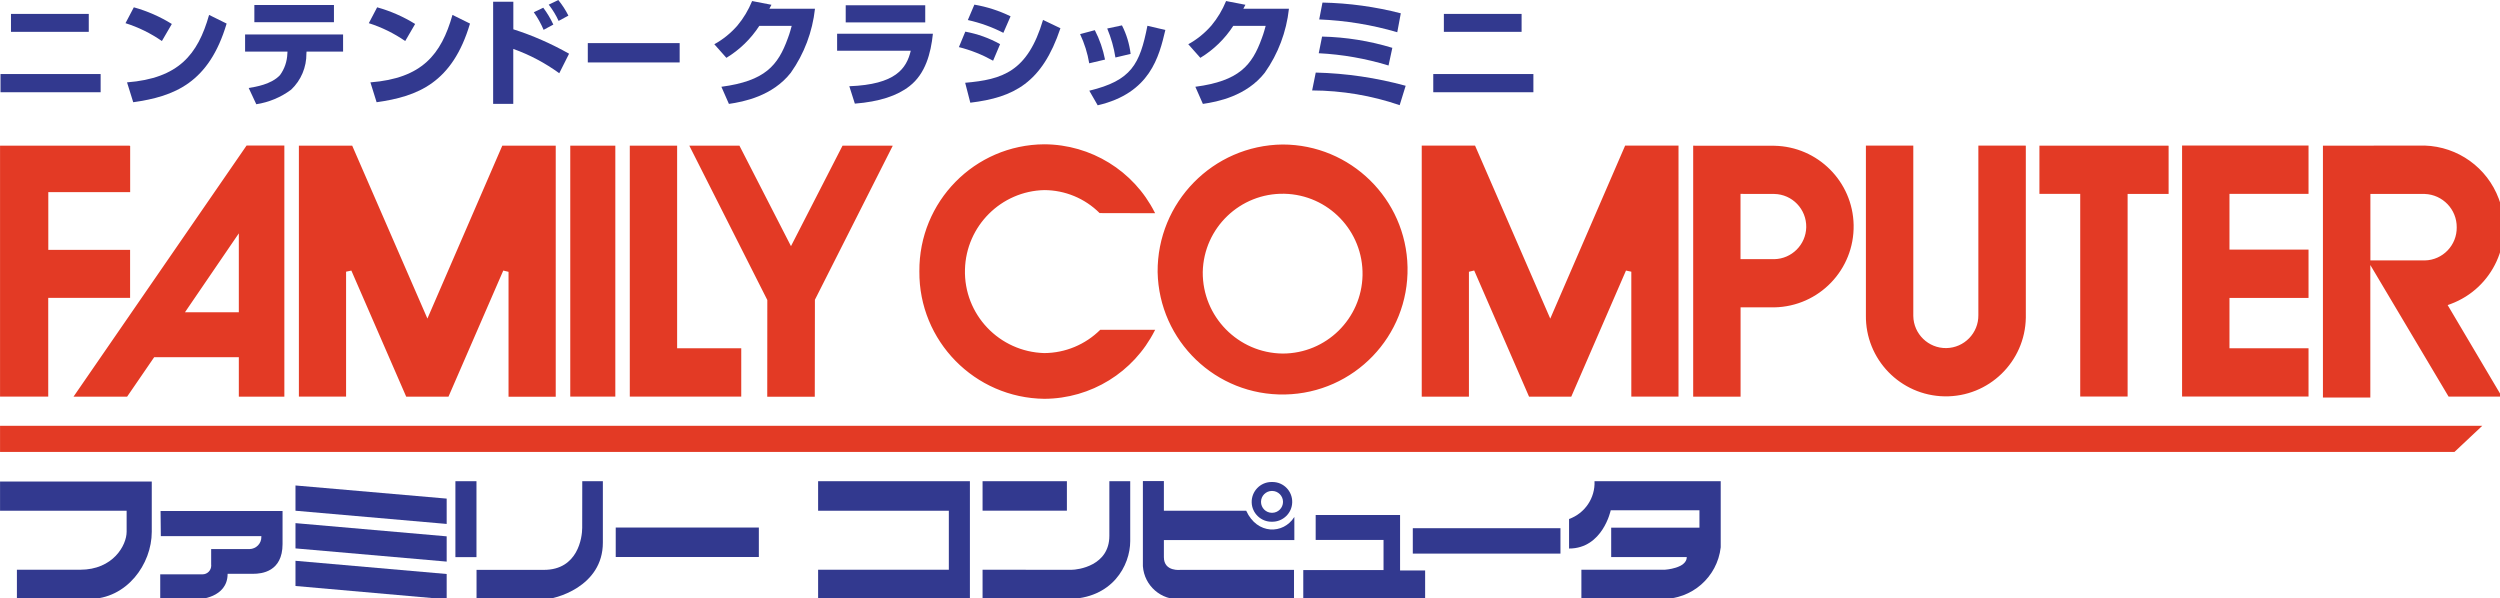 <?xml version="1.0" encoding="UTF-8" standalone="no"?>
<!-- Created by ERK -->

<svg
   width="993.825mm"
   height="237.887mm"
   viewBox="0 0 993.825 237.887"
   version="1.1"
   id="svg1"
   inkscape:version="1.4 (86a8ad7, 2024-10-11)"
   sodipodi:docname="famicom.svg"
   xmlns:inkscape="http://www.inkscape.org/namespaces/inkscape"
   xmlns:sodipodi="http://sodipodi.sourceforge.net/DTD/sodipodi-0.dtd"
   xmlns="http://www.w3.org/2000/svg"
   xmlns:svg="http://www.w3.org/2000/svg">
  <sodipodi:namedview
     id="namedview1"
     pagecolor="#ffffff"
     bordercolor="#000000"
     borderopacity="0.25"
     inkscape:showpageshadow="2"
     inkscape:pageopacity="0.0"
     inkscape:pagecheckerboard="true"
     inkscape:deskcolor="#d1d1d1"
     inkscape:document-units="mm"
     inkscape:zoom="0.5823686"
     inkscape:cx="1715.4084"
     inkscape:cy="522.86473"
     inkscape:window-width="3840"
     inkscape:window-height="2066"
     inkscape:window-x="-11"
     inkscape:window-y="-11"
     inkscape:window-maximized="1"
     inkscape:current-layer="svg1" />
  <defs
     id="defs1" />
  <g
     id="g139"
     inkscape:label="Family Computer"
     transform="matrix(0.265,0,0,0.265,-10.398,-11.033)"
     style="display:inline">
    <polygon
       class="st2"
       points="3762.9,680.4 3721.2,719.6 39.3,719.6 39.3,680.4 "
       id="polygon135"
       inkscape:label="polygon1"
       style="fill:#e33a25" />
    <path
       class="st2"
       d="m 1418.4,448.7 c -0.9,104.4 83,190 187.5,191.2 69.9,-0.3 133.8,-39.7 165.4,-102 l 0.8,-1.5 h -82.4 c -22.4,22.2 -52.4,34.7 -83.9,34.9 -67.6,-1.9 -120.9,-57.9 -119,-125.5 1.7,-65.1 54.2,-117.5 119,-119 31.1,0.1 60.9,12.4 83,34.5 l 83.3,0.2 -0.8,-1.5 c -31.6,-62.3 -95.6,-101.6 -165.4,-101.9 -104.6,0.6 -188.3,86 -187.5,190.6 z m 357.4,1 c 2.1,103.5 87.5,185.8 191.2,183.7 103.5,-2.1 185.8,-87.5 183.7,-191.2 -2.1,-102 -85.4,-183.7 -187.4,-183.8 -104.5,1.2 -188.2,86.8 -187.5,191.3 z m 67.7,0 c 1.4,-66.2 56.1,-118.7 122.3,-117.4 66.2,1.4 118.7,56.1 117.4,122.3 -1.4,65.2 -54.5,117.4 -119.8,117.4 -66.8,-0.7 -120.5,-55.5 -119.9,-122.3 z M 3501.5,260 h -188.9 v 376.5 h 189.7 v -72.4 h -118.6 v -75.5 h 118.6 v -72.5 h -118.6 v -83.6 h 118.6 V 260 h -1.1 z M 464.9,260 H 409.1 L 149.5,636.7 h 80.4 c 0,0 40.1,-58.4 40.6,-59.2 h 127 v 59.2 h 68.3 V 260 Z M 321.1,503.6 397.5,391.7 v 118.4 h -80.8 c 1.3,-2 4.4,-6.5 4.4,-6.5 z M 2556.4,260.1 h -79.3 c 0,0 -110.6,255.5 -112.3,259.5 C 2362.9,515.4 2252,260.1 2252,260.1 h -80 v 376.6 h 70.8 V 449.3 c 1.2,-0.3 6.8,-1.5 7.9,-1.9 l 82.3,189.3 h 63.3 c 0,0 81.5,-187.7 82.1,-189.2 1.2,0.2 6.8,1.5 8,1.7 v 187.4 h 70.8 V 260.1 Z m 520.9,0 H 3007 v 254.2 c 0.4,26.9 -21.2,49.1 -48.1,49.5 -26.9,0.4 -49.1,-21.2 -49.5,-48.1 0,-0.4 0,-1 0,-1.4 V 260.1 h -71.1 v 254.2 c -1.1,66.3 51.8,120.8 118,121.9 66.3,1.1 120.8,-51.8 121.9,-118 0,-1.3 0,-2.6 0,-3.8 V 260.2 Z m 447.7,0.1 h -1.1 V 638 H 3595 V 439.2 c 3.5,6 117.4,197.4 117.4,197.4 h 79.9 c 0,0 -80.1,-135.1 -81.3,-137.3 1.5,-0.5 4.7,-1.7 4.7,-1.7 63.5,-23.7 95.7,-94.4 72,-157.8 -17.4,-46.7 -61.3,-78.2 -111.2,-79.8 z m 151.7,72.4 c 26.8,1 48.1,23.1 47.9,50 0.4,26.9 -21,49.2 -47.9,49.7 h -81.6 V 332.6 Z M 2580.2,260.2 h -1 v 376.5 h 71.1 v -134 h 50.7 c 67,-1.3 120.1,-56.5 118.9,-123.5 C 2818.7,314 2766,261.5 2701,260.3 Z m 120.7,72.4 c 27,0.5 48.4,22.9 47.9,49.9 -0.5,26.2 -21.8,47.4 -47.9,47.9 h -50.7 v -97.9 z m 590.7,-72.4 h -193 v 72.3 h 61.2 v 304 h 71.1 V 332.6 h 61.5 v -72.3 z m -1914.9,0 h -73.6 c 0,0 -75.5,147.4 -77.3,150.7 -1.7,-3.3 -77.3,-150.7 -77.3,-150.7 h -75.2 l 117,231.5 -0.1,145.1 h 71.3 l 0.2,-145.5 c 0.1,0 116,-229.5 116,-229.5 l 0.8,-1.5 z m -322.7,0 h -70 v 376.4 h 167.2 V 564.1 H 1055 V 260.2 Z m -92.6,0 h -66.7 v 376.4 h 67.6 V 260.2 Z m -89.3,0 h -79.4 c 0,0 -110.6,255.3 -112.3,259.3 L 567.6,260.2 h -80 v 376.4 h 70.8 V 449.2 c 1.2,-0.2 6.8,-1.5 7.9,-1.7 0.7,1.5 82.3,189.2 82.3,189.2 H 712 l 82.2,-189.2 c 1.2,0.3 6.8,1.5 7.9,1.9 v 187.4 h 70.8 V 260.2 Z m -638.6,0 H 39.3 v 376.4 h 72.3 V 488.5 h 122.8 v -72 H 111.7 v -86.6 h 122.8 v -69.3 z"
       id="path136"
       inkscape:label="path1"
       style="fill:#e33a25" />
  </g>
  <g
     id="g2"
     inkscape:label="Japan2"
     style="display:inline"
     transform="matrix(0.265,0,0,0.265,-10.398,-11.033)">
    <path
       class="st1"
       d="m 2393,820.2 v 44.3 c 50.6,0 62.5,-57.4 62.5,-57.4 h 133.1 v 26.1 h -132.4 v 44.1 h 113.4 c 0,17 -32.8,19 -32.8,19 h -125.3 v 43.8 H 2532 c 45.1,0.9 83.4,-32.7 88.5,-77.4 v -99.2 h -189.3 c 1.1,25.2 -14.5,48.2 -38.2,56.7 z"
       id="path130"
       style="fill:#32398f"
       inkscape:label="path7" />
    <rect
       x="2158.6"
       y="834"
       class="st1"
       width="221.5"
       height="38.1"
       id="rect129"
       inkscape:label="rect4"
       style="fill:#32398f" />
    <polygon
       class="st1"
       points="2139.5,897.4 2177.1,897.4 2177.1,940.2 1994.3,940.2 1994.3,896.8 2114.7,896.8 2114.7,851.6 2012.9,851.6 2012.9,814.2 2139.5,814.2 "
       id="polygon128"
       style="fill:#32398f"
       inkscape:label="polygon5" />
    <path
       class="st1"
       d="m 1948.5,764.7 c -0.3,0 -0.8,0 -1.1,0 h -0.2 c -0.3,0 -0.8,0 -1.1,0 -16.4,0.3 -29.5,14 -29.2,30.4 0.3,16.4 14,29.5 30.3,29.2 h 0.2 c 16.3,0.2 30,-12.8 30.3,-29.2 0.4,-16.5 -12.7,-30.2 -29.2,-30.4 z m -1,46.2 h -0.2 c -9.1,0 -16.4,-7.4 -16.4,-16.4 0,-9.1 7.4,-16.4 16.4,-16.4 h 0.2 c 9.1,0 16.4,7.4 16.4,16.4 0,9 -7.3,16.4 -16.4,16.4 z"
       id="path137"
       style="fill:#32398f"
       inkscape:label="path6" />
    <path
       class="st1"
       d="m 1753.6,763.3 h 31.6 v 44.5 h 123.5 c 16.3,36.1 55.8,35.6 72.2,9.3 v 34.7 h -195.7 v 25.7 c 0,22.2 25.2,19 25.2,19 h 170 v 43.9 h -169.9 c -29.3,2.1 -54.8,-20.1 -56.8,-49.5 V 763.3 Z"
       id="path127"
       style="fill:#32398f"
       inkscape:label="path5" />
    <path
       class="st1"
       d="m 1513.2,896.3 v 43.9 h 127 c 67.6,0 94.5,-50.3 94.5,-86.9 v -89.8 h -31.3 v 81.9 c 0,45 -47.1,51 -56.9,51 -0.1,-0.1 -133.3,-0.1 -133.3,-0.1 z"
       id="path126"
       style="fill:#32398f"
       inkscape:label="path4" />
    <rect
       x="1513.2"
       y="763.5"
       class="st1"
       width="126.5"
       height="44.2"
       id="rect125"
       style="fill:#32398f"
       inkscape:label="rect3" />
    <polygon
       class="st1"
       points="1462.6,807.8 1266.5,807.8 1266.5,763.5 1494.2,763.5 1494.2,940.7 1266.5,940.7 1266.5,896.3 1462.6,896.3 "
       id="polygon124"
       style="fill:#32398f"
       inkscape:label="polygon4" />
    <rect
       x="962.9"
       y="833"
       class="st1"
       width="214.7"
       height="44.2"
       id="rect123"
       style="fill:#32398f"
       inkscape:label="rect2" />
    <path
       class="st1"
       d="m 912.7,763.5 h 30.9 v 92.1 c 0,66.2 -71.6,85.2 -88.7,85.2 H 754.1 v -44.3 h 101.1 c 51.1,0 57.4,-48.7 57.4,-63 z"
       id="path122"
       style="fill:#32398f"
       inkscape:label="path3" />
    <rect
       x="722.4"
       y="763.5"
       class="st1"
       width="31.6"
       height="113.9"
       id="rect121"
       style="fill:#32398f"
       inkscape:label="rect1" />
    <polygon
       class="st1"
       points="482.5,882.9 482.5,920.7 709.3,940.7 709.3,902.7 "
       id="polygon133"
       style="fill:#32398f"
       inkscape:label="polygon3" />
    <polygon
       class="st1"
       points="482.5,826.4 482.5,864.3 709.3,884.1 709.3,846.2 "
       id="polygon132"
       style="fill:#32398f"
       inkscape:label="polygon2" />
    <polygon
       class="st1"
       points="482.5,769.9 482.5,807.8 709.3,827.6 709.3,789.6 "
       id="polygon131"
       style="fill:#32398f"
       inkscape:label="polygon1" />
    <path
       class="st1"
       d="m 280.1,808.2 h 183 v 49.5 c 0,41.8 -31.6,44.7 -43.9,44.7 h -38.5 c 0,36.7 -44.2,38.4 -44.2,38 H 279.6 V 903.2 H 343 c 7.3,0 13.1,-5.9 13.1,-13.2 0,-0.5 0,-1 -0.1,-1.5 v -23.2 h 57.6 c 10,-0.2 18,-8.5 17.7,-18.5 0,-0.3 0,-0.5 0,-0.9 H 280.5 Z"
       id="path120"
       style="fill:#32398f"
       inkscape:label="path2" />
    <path
       class="st1"
       d="m 39.3,764 h 227.6 v 75.4 c 0,48.7 -37.6,100.8 -94,100.8 H 64.6 v -43.9 h 94.9 c 49.5,0 69.7,-36.8 69.7,-57 V 807.8 H 39.3 Z"
       id="path119"
       style="fill:#32398f"
       inkscape:label="path1" />
  </g>
  <g
     id="g153"
     inkscape:label="Japan1"
     transform="matrix(0.265,0,0,0.265,-10.398,-11.033)">
    <path
       class="st1"
       d="M 2339.5,152.7 V 180 H 2189.3 V 152.7 Z M 2321.8,62.5 V 89.4 H 2205.2 V 62.5 Z"
       id="path151"
       style="fill:#32398f"
       inkscape:label="path12" />
    <path
       class="st1"
       d="m 2138.9,199.4 c -42.2,-14.5 -86.5,-21.9 -131.3,-22.1 l 5.4,-26.8 c 45.7,1.1 91,7.8 134.9,19.8 z m -16.7,-59.5 c -34,-10.4 -69.2,-16.6 -104.7,-18.4 l 5,-25 c 35.7,0.8 71.2,6.5 105.4,16.9 z M 2135.3,90 C 2097.2,78.8 2057.8,72.4 2018.2,70.8 l 4.9,-25.3 c 39.6,0.8 79.2,6.2 117.5,16.1 z"
       id="path150"
       style="fill:#32398f"
       inkscape:label="path11" />
    <path
       class="st1"
       d="m 1972.8,54.7 c -3.8,34.7 -16.2,67.7 -36.3,96.1 -27.5,35 -70.7,43.5 -92.8,46.7 l -11.3,-25.7 c 65.6,-8.7 85,-32 99.7,-72.8 3.1,-8.1 4.5,-14.1 5.8,-18.6 h -48.6 c -12.6,19.5 -29.5,35.9 -49.4,48 L 1821.8,108 c 13.1,-7.2 24.9,-16.8 34.7,-28.1 9.2,-11 16.5,-23.3 22,-36.7 l 29,5.6 c -1.2,2.5 -1.4,2.6 -3.1,5.9 z"
       id="path149"
       inkscape:label="path10"
       style="fill:#32398f" />
    <path
       class="st1"
       d="m 1673.2,136.6 c -2.5,-15.2 -7.2,-29.9 -13.7,-43.8 l 22.1,-5.9 c 7.2,13.9 12.3,28.8 15.3,44.1 z m 0.1,41.1 c 63.3,-15.3 75.8,-39.6 87.2,-97.4 l 26.9,6.3 c -9.5,40.3 -22.8,94.7 -101.5,113 z m 39.2,-49.8 c -2.3,-15 -6.5,-29.5 -12.3,-43.5 l 22.1,-4.7 c 6.9,13.5 11.2,28 13,42.8 z"
       id="path148"
       style="fill:#32398f"
       inkscape:label="path9" />
    <path
       class="st1"
       d="m 1529,132.7 c -16.1,-9 -33.4,-15.9 -51.3,-20.4 l 9.6,-23.2 c 18.3,3.4 35.9,9.6 52.2,18.8 z m -41.9,33.1 c 56,-4.9 93.7,-16.5 116.8,-94.3 L 1630,84 c -27.5,82.1 -69.9,103.8 -135.2,111.7 z m 57.3,-74.9 c -16.9,-8.7 -34.8,-15.1 -53.3,-19.2 l 9.8,-23.1 c 18.8,3.2 37.1,9.1 54.3,17.5 z"
       id="path147"
       style="fill:#32398f"
       inkscape:label="path8" />
    <path
       class="st1"
       d="m 1438.7,92.2 c -3.1,29.9 -11.4,60.2 -35,78.6 -18.4,14.5 -45.3,23.4 -82.1,26.3 l -8.3,-26.1 c 69.6,-2.6 85.8,-26.6 92.2,-53.3 H 1295 V 92.2 Z M 1427.2,49.5 V 75.2 H 1307.9 V 49.5 Z"
       id="path146"
       style="fill:#32398f"
       inkscape:label="path7" />
    <path
       class="st1"
       d="m 1261.8,54.7 c -3.8,34.7 -16.2,67.7 -36.3,96.1 -27.5,35 -70.7,43.5 -92.8,46.7 l -11.3,-25.7 c 65.6,-8.7 85,-32 99.7,-72.8 3.1,-8.1 4.5,-14.1 5.8,-18.6 h -48.6 c -12.6,19.5 -29.5,35.9 -49.4,48 L 1110.8,108 c 13.1,-7.2 24.9,-16.8 34.7,-28.1 9.2,-11 16.5,-23.3 22,-36.7 l 29,5.6 c -1.2,2.5 -1.4,2.6 -3.1,5.9 z"
       id="path145"
       style="fill:#32398f"
       inkscape:label="path6" />
    <rect
       x="921"
       y="106.3"
       class="st1"
       width="137.8"
       height="29"
       id="rect144"
       style="fill:#32398f"
       inkscape:label="rect1" />
    <path
       class="st1"
       d="m 809.3,44.2 v 41.4 c 29,9.2 57,21.6 83.6,36.6 l -14.7,29.3 C 857,136.1 833.8,123.8 809.2,115 v 82.4 H 779 V 44.2 Z m 45.4,42.2 C 850.8,77.1 845.8,68.2 840,60 l 14.2,-6.8 c 5.9,7.9 11,16.4 15.1,25.3 z M 877.2,73 c -3.9,-8.7 -9,-16.9 -14.8,-24.4 l 14.4,-6.9 c 5.9,7.3 11,15.1 15.1,23.4 z"
       id="path143"
       style="fill:#32398f"
       inkscape:label="path5" />
    <path
       class="st1"
       d="M 647.1,103.2 C 630.3,91.6 611.8,82.5 592.5,76.4 L 605,52.6 c 20.1,5.6 39.3,14 57,25 z m -52.2,62 C 672.3,159.1 701.1,123.6 718,64 l 26.3,13 c -26.4,89 -78.4,109.3 -140.1,118 z"
       id="path142"
       style="fill:#32398f"
       inkscape:label="path4" />
    <path
       class="st1"
       d="M 553.9,93.3 V 119 h -54.8 l -0.2,2.8 c 0.2,20.6 -8,40.3 -23,54.4 -15.3,11.4 -33.3,18.9 -52.2,21.8 l -11.4,-24.4 c 10,-1.6 33.9,-5.3 46.9,-19.2 6.9,-9.4 10.7,-20.7 11.1,-32.3 l 0.2,-3.1 H 406.9 V 93.3 c -0.1,0 147,0 147,0 z M 540.2,49.1 V 74.9 H 420.8 V 49.1 Z"
       id="path141"
       style="fill:#32398f"
       inkscape:label="path3" />
    <path
       class="st1"
       d="M 282.1,103.2 C 265.4,91.6 246.9,82.5 227.5,76.4 L 240,52.6 c 20.1,5.6 39.3,14 57,25 z m -52.3,62 C 307.2,159.1 336,123.6 352.9,64 l 26.3,13 c -26.4,89 -78.4,109.3 -140.1,118 z"
       id="path140"
       style="fill:#32398f"
       inkscape:label="path2" />
    <path
       class="st1"
       d="M 190.2,152.7 V 180 H 40 V 152.7 Z M 172.4,62.5 V 89.4 H 55.7 V 62.5 Z"
       id="path139"
       style="fill:#32398f"
       inkscape:label="path1" />
  </g>
</svg>
